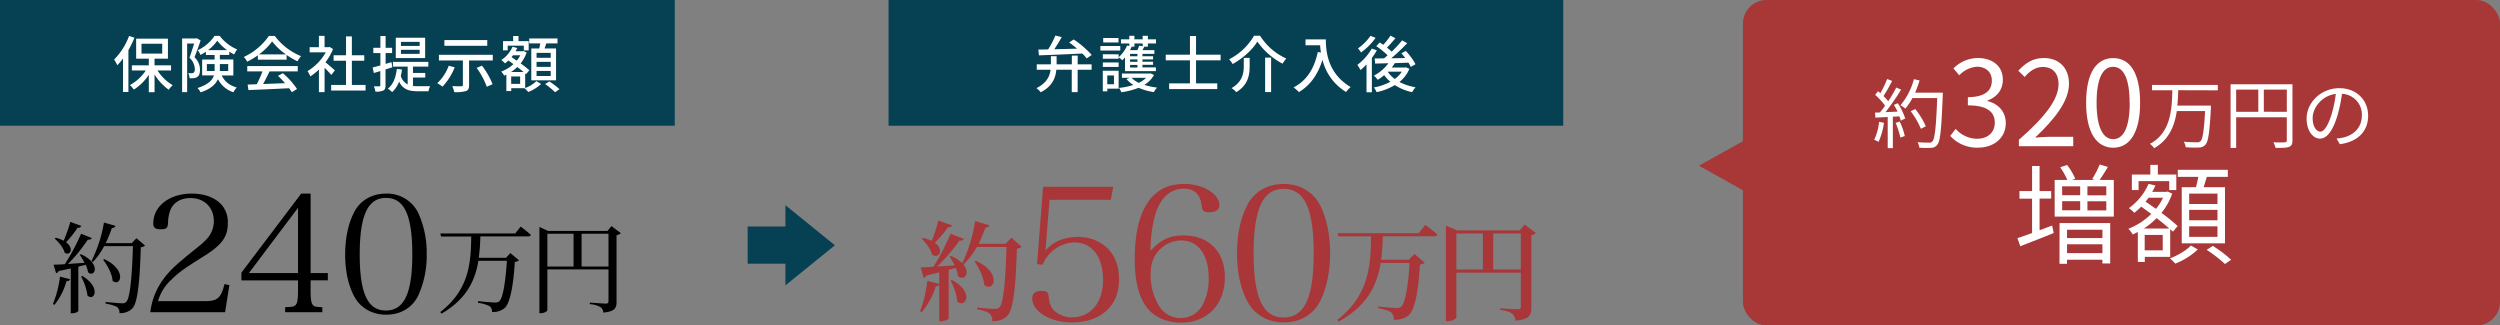 <svg xmlns="http://www.w3.org/2000/svg" viewBox="0 0 1060 138"><rect x="0" y="0" width="1060" height="138" fill="#808080" stroke="none"/><defs><style>.cls-1{fill:#064053;}.cls-2{fill:#a93639;}.cls-3{fill:#a83737;}.cls-4{fill:#fff;}.cls-5{fill:#064153;}</style></defs><g id="レイヤー_2" data-name="レイヤー 2"><g id="txt"><g id="長方形_1" data-name="長方形 1"><rect class="cls-1" width="286.09" height="53.31"/></g><g id="長方形_1-2" data-name="長方形 1"><rect class="cls-1" x="376.75" width="286.06" height="53.31"/></g><g id="約560万円"><path class="cls-2" d="M433.16,104.61a3.1,3.1,0,0,1-2,.83c-.47,15.78-1.43,25.67-4,28.43-1.62,1.65-3.55,2.3-6.45,2.3a4,4,0,0,0-1.06-3.18c-.88-.78-3.09-1.42-5.4-1.88v-.69c2.49.23,6.36.55,7.56.55a2.55,2.55,0,0,0,1.94-.64c1.75-1.61,2.62-11.78,3-25.63H414.17a31.89,31.89,0,0,1-5.67,7.5h0c3,3.63.41,7.09-2.26,4.92a14.21,14.21,0,0,0-1-3.54l-3,.83V135c0,.27-1.34,1.19-3.36,1.19h-.65V120.8a1.88,1.88,0,0,1-1.47.6,30.84,30.84,0,0,1-5.95,10.95l-.73-.41a48.77,48.77,0,0,0,3.08-12.84l5.07,1.24v-4.87c-1.66.41-3.45.87-5.39,1.33a1.62,1.62,0,0,1-1.2,1l-1.29-4.46c1.2,0,3.14-.09,5.44-.23a97.74,97.74,0,0,0,7.23-14l5.63,2.17c-.23.5-.83.87-1.85.73a77.47,77.47,0,0,1-9.44,11c2.25-.14,4.79-.32,7.41-.51a29.5,29.5,0,0,0-2.16-3.72l.51-.28A14.66,14.66,0,0,1,408,111.6a62.27,62.27,0,0,0,5.44-17.89l6.08,1.84a1.63,1.63,0,0,1-1.7.92,51.57,51.57,0,0,1-2.91,6.9h11.43l2.49-2.58Zm-29.49-9.06c-.19.5-.74.87-1.76.82a40.57,40.57,0,0,1-5.57,6.54c4.15,2.94,1.8,7-1.11,5.1-.55-2.34-2.67-5.1-4.38-6.76l.42-.37a18.63,18.63,0,0,1,3.82,1.24,74.52,74.52,0,0,0,2.77-8.6Zm-.05,23.18c9.68,5,5.76,12.29,2.26,9.07a24.06,24.06,0,0,0-2.81-8.79Zm10.09-8.14c11.52,5.11,7.56,13.66,3.6,10.21-.24-3.36-2.26-7.27-4.11-9.89Z"/><path class="cls-2" d="M443.29,106.23c3.29-3.84,7.94-5.76,13.87-5.76a17.79,17.79,0,0,1,12.26,4.64c3.29,3.12,5.05,7.68,5.05,13.2,0,6.16-2,10.72-6.09,14.08-3.61,2.88-8.26,4.32-13.87,4.32-9.22,0-16.83-4.64-16.83-10.16,0-2.16,1.28-3.2,4-3.2,2.32,0,2.8.48,3,2.88.32,2.56,1,4.24,2.41,5.6a11,11,0,0,0,7.45,2.72c7.94,0,13.15-6.32,13.15-15.84,0-9.84-4.65-15.92-12.11-15.92a14.83,14.83,0,0,0-13.46,9.44l-2.41-.24,2.57-32.8h29.74L471,84.71h-26Z"/><path class="cls-2" d="M501.8,99.83c10.74,0,17.55,6.88,17.55,17.68,0,11.52-7.45,19.28-18.43,19.28-6,0-11-2.08-14.19-5.84-3.77-4.56-5.61-11.36-5.61-21,0-14.16,3.36-23.92,9.94-28.72C494,79,497.71,78,502.28,78c7.77,0,14.75,4.24,14.75,9,0,1.92-1.61,3-4.41,3-2.24,0-2.89-.64-3.13-2.8-.56-4.8-3-7.2-7.53-7.2-5.77,0-9.94,3.76-12.18,11.12a55.81,55.81,0,0,0-1.93,15.2C492.18,101.59,496,99.83,501.8,99.83ZM491,129a10.68,10.68,0,0,0,9.54,5.84,10.4,10.4,0,0,0,9.13-5.12,23.26,23.26,0,0,0,2.81-11.84c0-9.84-4.41-15.92-11.54-15.92a12.63,12.63,0,0,0-8.82,3.52c-3,2.72-4.25,6.16-4.25,10.88A25.21,25.21,0,0,0,491,129Z"/><path class="cls-2" d="M528.73,87.19c2.88-5.84,8.65-9.2,15.55-9.2s12.58,3.36,15.55,9.2c2.64,5.36,4.16,12.48,4.16,20.16s-1.52,14.8-4.16,20.16c-3,5.92-8.58,9.2-15.47,9.2s-12.67-3.36-15.63-9.2c-2.81-5.36-4.25-12.32-4.25-20S525.92,92.63,528.73,87.19Zm15.47,47.44c8.89,0,12.82-8.32,12.82-27.28s-3.93-27.28-12.74-27.28-12.75,8.4-12.75,27.36C531.53,126.23,535.46,134.63,544.2,134.63Z"/><path class="cls-2" d="M604.36,95.36s3.18,2.39,5.12,4.1c-.14.5-.65.73-1.29.73H586.3a91.33,91.33,0,0,1-.69,9.94h11.7l2.44-2.44,4.33,3.68a3.23,3.23,0,0,1-2,.78c-.69,11.28-2.16,19.14-4.74,21.44-1.62,1.38-3.55,2-6.36,2a4,4,0,0,0-1.06-3.08c-.92-.74-3.23-1.43-5.53-1.8l0-.73c2.54.27,6.64.6,7.84.6a2.57,2.57,0,0,0,1.93-.6c1.66-1.38,2.91-8.83,3.51-18.5H585.42c-1.52,9.3-5.57,18.08-17.83,24.85l-.56-.69c13.69-10.72,14.15-23.56,14.29-35.43H567.5l-.37-1.33H601.5Z"/><path class="cls-2" d="M651.18,98.81a3,3,0,0,1-1.89.92v30.73c0,3.09-.78,5-6.77,5.48a3.94,3.94,0,0,0-1.43-3c-.92-.65-2.26-1.15-5-1.57v-.64s6.31.41,7.51.41c1,0,1.24-.36,1.24-1.15V115.6H617.5v18.91c0,.6-1.75,1.66-3.69,1.66h-.74V95.68l4.8,2h26.49l2.12-2.48ZM617.5,114.27h11.24V99H617.5Zm27.32,0V99h-11.7v15.27Z"/></g><g id="長方形_1-3" data-name="長方形 1"><rect class="cls-3" x="739" width="321" height="138" rx="10"/></g><g id="約320万円の_増額" data-name="約320万円の増額"><path class="cls-4" d="M798.78,52.05a28.36,28.36,0,0,1-2.27,8.12,8.88,8.88,0,0,0-1.86-.89,22.84,22.84,0,0,0,2.08-7.62Zm5.87-8.29a26.19,26.19,0,0,1,3.17,6.49l-1.89.9a11.09,11.09,0,0,0-.61-1.82l-2.75.16V62.8h-2.18V49.61l-5.23.26L795,47.73c.64,0,1.38,0,2.11-.07a33.07,33.07,0,0,0,2.15-2.85,27.36,27.36,0,0,0-4.2-4.6l1.22-1.54c.32.26.64.54,1,.83a44.13,44.13,0,0,0,2.86-6l2.11.8a58.46,58.46,0,0,1-3.65,6.43,22.42,22.42,0,0,1,2,2.21c1.32-2,2.53-4.09,3.43-5.82l2.05.89a103.32,103.32,0,0,1-6.63,9.54l5.13-.23a30.43,30.43,0,0,0-1.57-2.84Zm.83,7.77a27.84,27.84,0,0,1,2.15,6.15l-1.89.64a32.09,32.09,0,0,0-2-6.21Zm18.24-11c-.57,14.34-1,19.3-2.34,20.87a3.29,3.29,0,0,1-2.66,1.28,38.38,38.38,0,0,1-4.93-.07,5.49,5.49,0,0,0-.77-2.33c2.14.19,4.1.19,4.9.19A1.56,1.56,0,0,0,819.3,60c1.06-1.09,1.6-6,2.08-18.43H810.87a25.64,25.64,0,0,1-3,4.48,16.22,16.22,0,0,0-2.09-1.41,28.2,28.2,0,0,0,5.71-11.07l2.4.54A40.25,40.25,0,0,1,812,39.28h11.76Zm-9.26,14.08a34.06,34.06,0,0,0-4.33-7.45l1.92-.93a32.14,32.14,0,0,1,4.49,7.3Z"/><path class="cls-4" d="M826.91,57.63l2.3-3a12.16,12.16,0,0,0,9.12,4.2c4.36,0,7.46-2.6,7.46-6.8,0-4.4-2.95-7.35-11.42-7.35v-3.5c7.57,0,10.17-3,10.17-7,0-3.55-2.4-5.8-6.21-5.9a11.46,11.46,0,0,0-7.61,3.65L828.26,29a14.72,14.72,0,0,1,10.27-4.4c6.16,0,10.67,3.3,10.67,9.2,0,4.45-2.65,7.4-6.56,8.85v.2c4.36,1,7.81,4.3,7.81,9.3,0,6.55-5.26,10.45-11.77,10.45A15.2,15.2,0,0,1,826.91,57.63Z"/><path class="cls-4" d="M856,59.28c11.52-10.05,16.83-17.35,16.83-23.65,0-4.2-2.2-7.25-6.76-7.25-3,0-5.61,1.85-7.61,4.25L855.76,30c3-3.25,6.16-5.4,10.82-5.4,6.56,0,10.67,4.3,10.67,10.85,0,7.3-5.76,14.75-14.37,22.9,1.9-.15,4.15-.35,6-.35h10.17V62H856Z"/><path class="cls-4" d="M884.51,43.53c0-12.75,4.46-18.9,11.48-18.9s11.42,6.2,11.42,18.9S903,62.63,896,62.63,884.51,56.28,884.51,43.53Zm18.44,0c0-10.7-2.81-15.2-7-15.2s-7,4.5-7,15.2S891.78,59,896,59,903,54.33,903,43.53Z"/><path class="cls-4" d="M923.57,38.25c-.06,2.12-.16,4.32-.38,6.53h14.23s0,.83,0,1.15c-.58,10.31-1.09,14.12-2.34,15.46a3.63,3.63,0,0,1-2.73,1.15,44,44,0,0,1-5.64-.13,4.77,4.77,0,0,0-.83-2.33,54.89,54.89,0,0,0,5.57.25,1.94,1.94,0,0,0,1.51-.41c1-.87,1.51-4.39,2-12.83h-12c-.93,6.27-3.31,12.22-9.62,15.74A6.94,6.94,0,0,0,911.55,61c8.88-4.7,9.33-14.56,9.52-22.72h-8.62V36h27.89v2.3Z"/><path class="cls-4" d="M972,59.57c0,1.53-.38,2.3-1.47,2.72s-2.86.41-5.71.41a10,10,0,0,0-.9-2.37c2.18.1,4.27.07,4.88,0s.8-.2.8-.8v-9.8H948.13v13h-2.37v-27H972ZM948.13,47.41h9.39V38h-9.39Zm21.48,0V38h-9.75v9.38Z"/><path class="cls-4" d="M990.7,58.73a19.33,19.33,0,0,0,2.73-.38c4.07-.9,8-3.9,8-9.38A8.78,8.78,0,0,0,993,39.79a65.45,65.45,0,0,1-1.89,9.12c-1.95,6.5-4.49,9.86-7.44,9.86S978,55.5,978,50.29c0-6.88,6.15-12.9,13.91-12.9,7.44,0,12.18,5.25,12.18,11.65,0,6.65-4.39,11.1-12,12.09Zm-2.08-10.36a51.17,51.17,0,0,0,1.76-8.55c-6.09.77-9.81,6-9.81,10.24,0,4,1.86,5.76,3.24,5.76S987,53.71,988.62,48.37Z"/><path class="cls-4" d="M864.78,97.63c1.75-.65,3.55-1.34,5.34-2l.65,3.18c-4.89,2-10.14,4-14.15,5.61l-1.24-3.45c1.7-.55,3.87-1.29,6.22-2.16V84.24h-5.35V81h5.35V70.39h3.18V81h4.93v3.22h-4.93Zm31.47-21.35V91.83H871.18V76.28h5.35a29.8,29.8,0,0,0-3-5.34l2.91-1a26.26,26.26,0,0,1,3.45,5.8l-1.33.55h9.63l-1.11-.37a40.83,40.83,0,0,0,3.18-6.16l3.46,1a59.79,59.79,0,0,1-3.5,5.52Zm-23,18.31h21.48V111.7h-3.32v-1.56h-15v1.7h-3.18Zm1.11-11.82H882V79h-7.65Zm0,6.39H882V85.3h-7.65Zm2.07,8.24v3.54h15V97.4Zm15,9.93v-3.77h-15v3.77ZM893.07,79h-8v3.82h8Zm0,6.35h-8v3.86h8Z"/><path class="cls-4" d="M909.39,108.9v2.16h-2.95V98.36a21.65,21.65,0,0,1-2.17,1.06A13.58,13.58,0,0,0,902.43,97a28.59,28.59,0,0,0,9.72-6.3l-4.28-3.08c-1,1-1.94,1.84-2.9,2.62a19.66,19.66,0,0,0-2.31-2A24.92,24.92,0,0,0,911,77.94l2.91.73a29.37,29.37,0,0,1-1.39,2.67h6l.5-.14,2,.88a26.86,26.86,0,0,1-4.57,8.19,75.75,75.75,0,0,1,6.87,5.56l-2,2.4c-.32-.33-.73-.69-1.15-1.11V108.9Zm-2.63-28.3h-2.85V74h7.83v-4.1h3.18V74h7.83V80.6h-3V76.79h-13Zm13,16.29c-1.47-1.33-3.36-2.85-5.34-4.42A32.21,32.21,0,0,1,909,96.89ZM917,99.6h-7.65v6.54H917ZM911,83.83c-.42.55-.83,1.15-1.29,1.65,1.42,1,2.9,2,4.42,3.08a22.37,22.37,0,0,0,3-4.73Zm20.87,21.94a29.61,29.61,0,0,1-9.54,6c-.55-.6-1.52-1.61-2.26-2.25,3.32-1.2,7.1-3.45,8.85-5.43Zm-.78-26.41c.37-1.38.73-2.94,1-4.37h-8.71V72H944.6v3h-8.9c-.46,1.47-.92,3-1.38,4.37h9.08v23.79H925.06V79.36Zm9.12,2.72h-12v4.41h12Zm0,6.9h-12v4.41h12Zm0,7h-12v4.46h12Zm-2,8.28a51,51,0,0,1,7.79,5.89l-2.62,1.79a56,56,0,0,0-7.75-6Z"/></g><g id="多角形_1" data-name="多角形 1"><polygon class="cls-3" points="720.36 70.27 749.66 86.62 749.66 53.93 720.36 70.27"/></g><g id="保険会社提示額"><path class="cls-4" d="M57,16a48.29,48.29,0,0,1-2.55,5.28V39h-2.3V24.8a27.6,27.6,0,0,1-2.42,2.88,14.13,14.13,0,0,0-1.35-2.44,27.83,27.83,0,0,0,6.35-10Zm9.79,13.88a19.15,19.15,0,0,0,6.44,6.24,10.74,10.74,0,0,0-1.7,1.93,22.36,22.36,0,0,1-6-6.48V39.1H63.1V31.71A21.28,21.28,0,0,1,56.74,38a10.58,10.58,0,0,0-1.67-1.93,19,19,0,0,0,6.75-6.19H55.91V27.71H63.1V24.88H57.73V16.4H71.2v8.48H65.52v2.83h7v2.18ZM60,22.72h8.78V18.53H60Z"/><path class="cls-4" d="M85.06,17.15c-.73,2.19-1.72,5-2.61,7.1a7.34,7.34,0,0,1,2.35,5.28c0,1.51-.34,2.55-1.15,3.07a2.66,2.66,0,0,1-1.43.52,10.06,10.06,0,0,1-1.85.05A4.55,4.55,0,0,0,79.79,31c.58.05,1.1.05,1.46.05a1.92,1.92,0,0,0,.86-.23,2.13,2.13,0,0,0,.5-1.64,6.89,6.89,0,0,0-2.29-4.71c.7-1.82,1.43-4.21,2-6H79.35V39.07H77.22V16.3H83.1l.37-.08ZM94,32c1.51,3,3.57,4.23,6.41,5.12a5.79,5.79,0,0,0-1.41,2,11.21,11.21,0,0,1-6.59-5.57c-1,2.24-3.12,4.24-7.37,5.59a6.54,6.54,0,0,0-1.33-1.82c4.51-1.4,6.28-3.27,7-5.35h-5V25.24H91V23.32H87.3V21.94A24.91,24.91,0,0,1,85,23.29a8.49,8.49,0,0,0-1.15-2,17.44,17.44,0,0,0,7.11-6.08h2.19a18.23,18.23,0,0,0,7.4,5.75,11.56,11.56,0,0,0-1.25,2.13c-.68-.34-1.38-.76-2.09-1.2v1.41h-4v1.92h5.73V32ZM91,30.1c0-.34,0-.65,0-1V27.16H87.71V30.1Zm5.27-8.84a20.72,20.72,0,0,1-4.15-4,18.21,18.21,0,0,1-3.88,4Zm-3.05,5.9v2c0,.31,0,.62,0,.93h3.54V27.16Z"/><path class="cls-4" d="M109.33,23.45a32,32,0,0,1-4.53,2.7,8.74,8.74,0,0,0-1.43-2A26.27,26.27,0,0,0,114,15.23h2.5a26.24,26.24,0,0,0,11.15,8.58A12.42,12.42,0,0,0,126.13,26a31.54,31.54,0,0,1-4.61-2.7v2H109.33ZM104.85,28h21.39v2.26H114.31c-.86,1.75-1.83,3.7-2.76,5.36,2.89-.1,6.12-.23,9.3-.36a37.18,37.18,0,0,0-3-3.1l2.09-1.12a33.22,33.22,0,0,1,6,6.69l-2.21,1.37a19.77,19.77,0,0,0-1.15-1.69c-6.2.32-12.81.6-17.24.78L105,35.85l3.86-.13a42.84,42.84,0,0,0,2.42-5.44h-6.46Zm16.39-4.94a25.79,25.79,0,0,1-5.86-5.51,25.19,25.19,0,0,1-5.55,5.51Z"/><path class="cls-4" d="M140.46,31.79c-.6-.75-1.77-2-2.84-3.07V39.07h-2.4V29.48a23.21,23.21,0,0,1-3.64,2.91,12.22,12.22,0,0,0-1.2-2.24,21.5,21.5,0,0,0,7.74-7.95h-6.83V20h3.93V15.2h2.4V20h1.8l.42-.08,1.35.91A24,24,0,0,1,138,26.41c1.22,1,3.39,2.86,4,3.41ZM155,36v2.39H140.41V36h6.3V25.76h-5.26V23.42h5.26v-8h2.48v8h5.26v2.34h-5.26V36Z"/><path class="cls-4" d="M163.46,29.43v6.73c0,1.2-.23,1.85-.91,2.21a7.4,7.4,0,0,1-3.39.47,7.81,7.81,0,0,0-.65-2.24c1,0,2,0,2.29,0s.45-.11.45-.47v-6l-2.74.83L158,28.62c.92-.23,2.06-.55,3.29-.88V22.51h-3V20.27h3v-5h2.21v5h2.76v2.24h-2.76v4.58l2.5-.73.34,2.18Zm11.64,7a14,14,0,0,0,2.17.13c.75,0,4.14,0,5.1,0a7.47,7.47,0,0,0-.68,2.13h-4.48c-3.62,0-6.33-.65-8-4.08a11.26,11.26,0,0,1-2.94,4.44,10.44,10.44,0,0,0-1.83-1.45c2.27-1.8,3.39-4.71,3.81-8.38l2.19.26a25.6,25.6,0,0,1-.5,2.73,5.89,5.89,0,0,0,2.92,3.59V28.23h-6.25v-2h15v2H175.1v2.7h5.21v1.93H175.1Zm5.16-11.8H167.81V16h12.45Zm-2.32-6.87H170v1.72h7.92Zm0,3.36H170v1.71h7.92Z"/><path class="cls-4" d="M192.79,28.54a25.57,25.57,0,0,1-5.16,8.19,18.72,18.72,0,0,0-2.24-1.45,19.06,19.06,0,0,0,4.87-7.41Zm16.15-5.3v2.39H198.89V36.11c0,1.43-.34,2.16-1.38,2.52a15.83,15.83,0,0,1-4.9.44,11.79,11.79,0,0,0-.86-2.55c1.61.06,3.39.08,3.85.06s.66-.13.66-.52V25.63H186.1V23.24Zm-2.34-3.82H188.42V17H206.6Zm-2.24,8.42a33.92,33.92,0,0,1,4.5,7.85l-2.47,1.09a31.71,31.71,0,0,0-4.3-8Z"/><path class="cls-4" d="M222.69,37.33a13.92,13.92,0,0,0,4.74-2.94l2,1.22A17.44,17.44,0,0,1,224,39c-.39-.44-1.09-1.14-1.59-1.59h-5.65V38.6h-2.06V31.66c-.31.13-.62.29-.93.42a9.11,9.11,0,0,0-1.25-1.74,16,16,0,0,0,5.18-3.15c-.73-.55-1.46-1.07-2.14-1.53a16.21,16.21,0,0,1-1.43,1.22,12,12,0,0,0-1.56-1.43,13.08,13.08,0,0,0,4.74-5.62l2,.52a11.91,11.91,0,0,1-.7,1.38h2.94l.37-.1,1.38.62a15.61,15.61,0,0,1-2.55,4.63,47,47,0,0,1,3.7,2.91l-1.41,1.66-.37-.33Zm-7.42-16h-2V17.44h4.3V15.26h2.27v2.18h4.32v3.93h-2.06v-2h-6.85ZM222,30.54c-.75-.65-1.69-1.37-2.68-2.13a16.18,16.18,0,0,1-2.68,2.13Zm-1.46,1.88h-3.8v3.14h3.8Zm-3-9c-.21.29-.42.55-.63.81.7.46,1.46,1,2.22,1.48a11.79,11.79,0,0,0,1.48-2.29Zm11.09-2.86c.16-.68.32-1.46.45-2.16h-4.69V16.32h12V18.4h-4.77c-.23.73-.49,1.48-.73,2.16h4.88V34.05H225.27V20.56Zm4.87,1.85h-6v2.1h6Zm0,3.82h-6v2.13h6Zm0,3.85h-6v2.15h6Zm-.6,4.44a31.55,31.55,0,0,1,4.33,3.3l-1.88,1.28a33.61,33.61,0,0,0-4.22-3.46Z"/></g><g id="弁護士介入後"><path class="cls-4" d="M456.92,27.29h5.91v2.29h-5.91v9.49h-2.5V29.58h-6.54c-.31,3.38-1.64,7-6.61,9.54a8.43,8.43,0,0,0-1.83-1.74c4.38-2.18,5.66-5.07,6-7.8h-5.86V27.29h6V23.84H448v3.45h6.46V23.58h2.5ZM440.25,21c1.2,0,2.61,0,4.17-.06a38.31,38.31,0,0,0,3.05-5.87l2.71.65c-.94,1.71-2.09,3.59-3.16,5.15,3-.06,6.33-.13,9.67-.24-1.1-.93-2.27-1.84-3.36-2.62l1.92-1.28a39.94,39.94,0,0,1,7.64,6.58l-2.14,1.46a16.13,16.13,0,0,0-1.85-2.08c-6.67.33-13.67.62-18.39.78Z"/><path class="cls-4" d="M475,21.42h-8.44V19.49H475Zm-.7,16.17h-4.79v1.14h-1.93V30h6.72Zm0-14.56V24.9h-6.7V23Zm-6.7,3.46h6.7v1.9h-6.7ZM474.24,18h-6.48v-1.9h6.48Zm-4.76,14v3.74h2.84V32ZM477,24.33a11.17,11.17,0,0,1-1.15,1.22,9.55,9.55,0,0,0-1.58-1.27,13.64,13.64,0,0,0,3.62-5l.93.23V18.43h-3.54V16.69h3.54V15.18H481v1.51h3.49V15.18h2.21v1.51h3.44v1.74h-3.44v1.35h-1.51c-.26.52-.52,1-.78,1.48h5.05v1.59H484.4v1h4.51v1.33H484.4v1h4.51v1.3H484.4v1.09h5.71v1.59H477Zm12.3,7.49A11.62,11.62,0,0,1,485.18,36a31.6,31.6,0,0,0,5.45,1.15,7.62,7.62,0,0,0-1.38,1.9,25.14,25.14,0,0,1-6.46-1.82,32.32,32.32,0,0,1-7.35,1.89,6.82,6.82,0,0,0-1-1.84,31,31,0,0,0,6.1-1.25,12.68,12.68,0,0,1-2.92-2.52L479,33H475.7V31.17h11.83l.39-.08ZM481,18.43v1.35h-1.15c-.23.49-.47,1-.73,1.48h3.13a13.72,13.72,0,0,0,.75-1.9l1.49.26V18.43Zm1.27,4.42h-3.12v1h3.12Zm0,2.34h-3.12v1h3.12Zm0,2.34h-3.12v1.09h3.12ZM479.79,33a10.48,10.48,0,0,0,3.08,2.13A11.63,11.63,0,0,0,485.94,33Z"/><path class="cls-4" d="M507.12,25.58v9.77h9v2.42H495.71V35.35h8.83V25.58H494.28V23.19h10.26V15.26h2.58v7.93h10.42v2.39Z"/><path class="cls-4" d="M522.64,27.16a9,9,0,0,0-1.51-2,26,26,0,0,0,10.58-10h2.57a25.43,25.43,0,0,0,11.1,9.65A13.83,13.83,0,0,0,543.82,27a30.27,30.27,0,0,1-10.71-9.36C531.11,21,527,24.75,522.64,27.16Zm7.22-2.62v3.4c0,3.67-.55,8.06-5.68,11.13a9.11,9.11,0,0,0-2-1.71c4.69-2.73,5.18-6.37,5.18-9.47V24.54Zm9.09-.13V39.05h-2.53V24.41Z"/><path class="cls-4" d="M562.16,16.71c0,4.71.6,14.35,10.52,20.2A11.94,11.94,0,0,0,570.73,39a22.06,22.06,0,0,1-10-13.65c-1.93,6.26-5.18,10.81-10,13.7a18.88,18.88,0,0,0-2.24-2c5.6-2.89,8.75-8,10.26-15l1.33.23a28.8,28.8,0,0,1-.34-3.09h-6.2V16.71Z"/><path class="cls-4" d="M583.78,21.34a30.94,30.94,0,0,1-2.11,3.25V39.12H579.4V27.29a21.17,21.17,0,0,1-2.55,2.42,19.62,19.62,0,0,0-1.33-2.21,22.81,22.81,0,0,0,6.12-6.91Zm-.52-5.3a27,27,0,0,1-6.18,6.21,12.7,12.7,0,0,0-1.3-1.74,20.52,20.52,0,0,0,5.29-5.31Zm14.32,13.13a14,14,0,0,1-4.22,5.59A23,23,0,0,0,600.21,37a10.38,10.38,0,0,0-1.46,2.08,21.6,21.6,0,0,1-7.34-3,25.24,25.24,0,0,1-7.74,3,7.42,7.42,0,0,0-1.17-2,23.16,23.16,0,0,0,7-2.4,15.92,15.92,0,0,1-2.61-2.83,18.9,18.9,0,0,1-2.76,2,9.25,9.25,0,0,0-1.61-1.79,17.52,17.52,0,0,0,6.17-5.25l-5.63.15-.21-2.18c1.15,0,2.51,0,4-.05.46-.39,1-.84,1.48-1.28a30.61,30.61,0,0,0-4.79-3.87L585,18c.47.31,1,.62,1.51,1a31.31,31.31,0,0,0,3.05-3.88l2.1,1.09c-1.14,1.36-2.44,2.84-3.59,4a18.63,18.63,0,0,1,2,1.69,52.08,52.08,0,0,0,4.43-4.79l2.16,1.2a82.66,82.66,0,0,1-6.77,6.39c1.9,0,3.9-.05,5.94-.1-.55-.73-1.12-1.4-1.67-2l1.9-1a26.75,26.75,0,0,1,4.12,5.61l-2,1.17a16.48,16.48,0,0,0-1-1.82c-1.92.08-3.9.16-5.78.21-.39.63-.81,1.25-1.27,1.85h5.57l.42-.08Zm-9.14,1.32a12.91,12.91,0,0,0,2.94,3,11.74,11.74,0,0,0,3-3.1h-5.89Z"/></g><g id="約24_万円" data-name="約24０万円"><path d="M22.45,128.92a47.08,47.08,0,0,0,3-11.63l4.25,1.09c-.17.5-.59.84-1.52.88a27.89,27.89,0,0,1-5.09,10Zm11.91-21.13c8.67,4,5.89,10.13,3,7.69a13.78,13.78,0,0,0-1-3.19l-3.15.76v18.77c0,.25-1,1-2.61,1H30v-19c-1.56.34-3.28.72-5.13,1.09a1.44,1.44,0,0,1-1.1.89l-1.05-3.57c1.05,0,2.74-.09,4.76-.21a92.6,92.6,0,0,0,6.9-12.9l4.54,1.81c-.21.46-.75.79-1.68.67a67.62,67.62,0,0,1-8.42,10.33c2.15-.17,4.55-.33,7-.5a24.43,24.43,0,0,0-2-3.36Zm.12-12a1.43,1.43,0,0,1-1.6.76A39.51,39.51,0,0,1,28,102.71c3.58,2.61,1.73,6-.59,4.41-.54-2.06-2.56-4.53-4.2-5.92l.37-.38A13.1,13.1,0,0,1,27,102.08a67.48,67.48,0,0,0,2.82-8ZM34.9,117C43,121.87,40,128,37.09,125.31a23.12,23.12,0,0,0-2.69-8ZM61.5,104.1a2.57,2.57,0,0,1-1.81.71c-.38,13.86-1.26,23.4-3.49,25.88a7.11,7.11,0,0,1-5.56,2.06,3,3,0,0,0-.88-2.48c-.8-.63-2.95-1.18-5-1.56l0-.67c2.28.21,5.89.55,7,.55A2,2,0,0,0,53.5,128c1.69-1.47,2.49-11.22,2.87-23.65H44.16a29.61,29.61,0,0,1-4.8,6.76l-.59-.38a58.37,58.37,0,0,0,5.31-16.38L49,95.78a1.53,1.53,0,0,1-1.56.88,58.72,58.72,0,0,1-2.61,6.43H55.9L57.84,101Zm-17.34,5.75c10,4.71,6.86,12.06,3.58,9.2-.21-3-2.23-6.59-4-8.9Z"/><path d="M63.74,132.36a29.19,29.19,0,0,1,5.33-13.72c2.73-3.85,5.61-6.51,14.8-13.86,2.87-2.31,4.27-3.78,5.18-5.25a11.21,11.21,0,0,0,1.62-5.74c0-5.82-4-9.81-9.89-9.81-4.35,0-7.5,2-8.77,5.67a17.87,17.87,0,0,0-.77,4.84c-.07,2.17-.7,2.73-3.08,2.73S65,96.52,65,94.7c0-7.29,6.87-12.61,16.27-12.61,5.68,0,10.31,1.82,13,5.11a11.24,11.24,0,0,1,2.32,7.5c0,5.74-2.53,9.17-10.24,14-8.35,5.18-10.59,6.86-13.61,9.8A19.78,19.78,0,0,0,67,127.67H87.3c4.84,0,6.52-1.47,7.86-7.21l2.1.42-1.82,11.48Z"/><path d="M131.69,123.89c0,3.29.35,4.9,1.19,5.67.64.49,1,.56,3.79.7v2.1H120.89v-2.1c3-.14,3.58-.21,4.21-.7.91-.7,1.26-2.38,1.26-5.67v-5h-24v-3.29L127.7,82.09h4v33.68H139v3.08h-7.3Zm-5.33-35.78-20.83,27.66h20.83Z"/><path d="M150.07,90.15c2.52-5.12,7.57-8.06,13.6-8.06a14.7,14.7,0,0,1,13.61,8.06,40.81,40.81,0,0,1,3.64,17.64,40.81,40.81,0,0,1-3.64,17.64c-2.6,5.18-7.51,8-13.54,8s-11.08-2.94-13.67-8c-2.46-4.69-3.72-10.78-3.72-17.5S147.61,94.91,150.07,90.15Zm13.53,41.51c7.78,0,11.22-7.28,11.22-23.87s-3.44-23.88-11.15-23.88-11.15,7.36-11.15,24S156,131.66,163.6,131.66Z"/><path d="M220.76,96.07s2.69,2,4.29,3.49c-.08.46-.5.67-1.09.67H203.67a81.55,81.55,0,0,1-.67,9.08h11.53l1.9-2,3.62,3.07a3.17,3.17,0,0,1-1.77.67c-.59,9.91-2,17.39-4.21,19.49a8,8,0,0,1-5.47,1.76,2.85,2.85,0,0,0-.93-2.43,15.37,15.37,0,0,0-5-1.47l.05-.72c2.23.26,6.06.59,7.15.59a2.56,2.56,0,0,0,1.85-.54c1.52-1.31,2.65-8.41,3.2-17.14H202.83c-1.34,8.27-5,16.21-15.61,22.39l-.55-.68c12.46-9.57,13-21.38,13.13-32H187.05L186.67,99h31.78Z"/><path d="M263.22,98.85a3.54,3.54,0,0,1-1.81.88V128c0,2.52-.63,4.08-5.6,4.54a3,3,0,0,0-1.18-2.31,10.45,10.45,0,0,0-4.54-1.26v-.67s5.64.42,6.73.42c.93,0,1.18-.34,1.18-1V114.22H232.08v17.27c0,.46-1.31,1.3-2.78,1.3h-.59V96.24l3.66,1.68h25.21l1.68-2.06ZM232.08,113h11.11V99.1H232.08ZM258,113V99.1H246.59V113Z"/></g><g id="長方形_6" data-name="長方形 6"><rect class="cls-5" x="317" y="96.03" width="25.91" height="15.78"/></g><g id="多角形_1-2" data-name="多角形 1"><polygon class="cls-5" points="333.02 87 333.02 121 353.99 104 333.02 87"/></g></g></g></svg>
